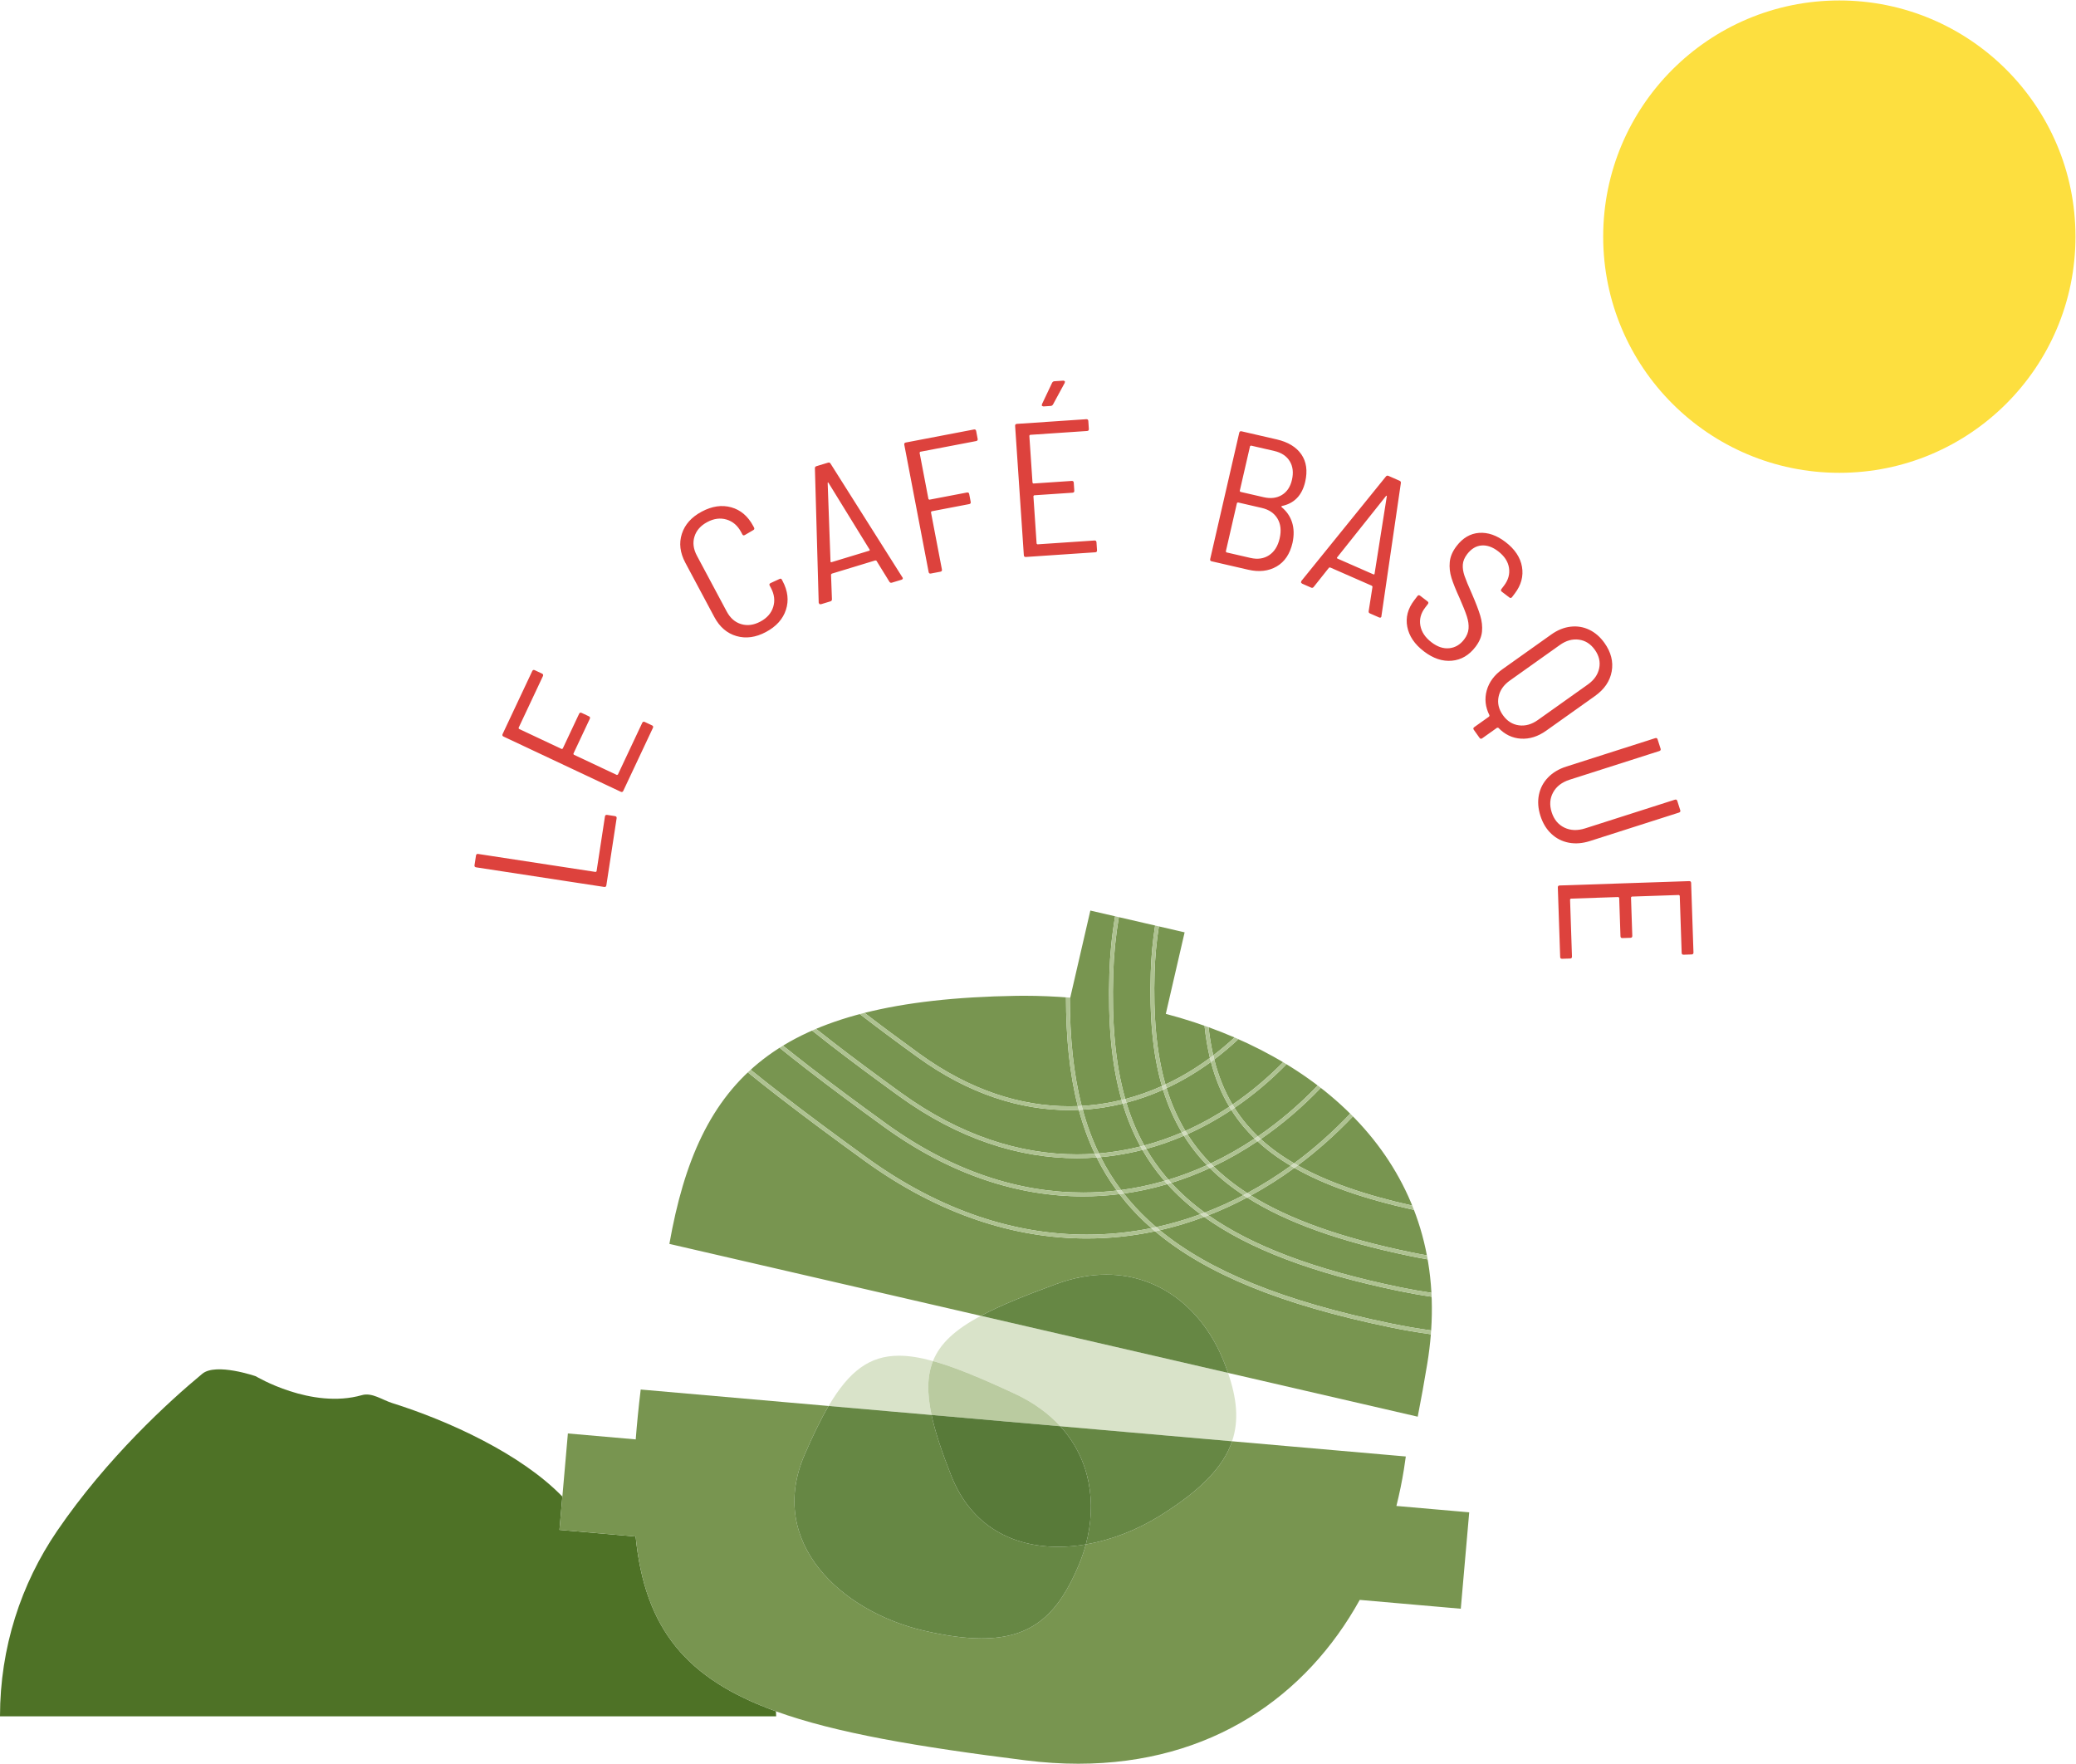 <?xml version="1.0" encoding="UTF-8" standalone="no"?>
<svg
   xmlns:dc="http://purl.org/dc/elements/1.1/"
   xmlns:cc="http://creativecommons.org/ns#"
   xmlns:rdf="http://www.w3.org/1999/02/22-rdf-syntax-ns#"
   xmlns:svg="http://www.w3.org/2000/svg"
   xmlns="http://www.w3.org/2000/svg"
   viewBox="0 0 300 254.84"
   height="254.84"
   width="300"
   xml:space="preserve"
   id="svg2"
   version="1.1"><defs
     id="defs6"><clipPath
       id="clipPath46"
       clipPathUnits="userSpaceOnUse"><path
         id="path44"
         d="m 1536.93,376.172 c 3.57,18.168 7.02,37.207 10.36,57.469 33.65,204.32 -107.52,332.757 -283.45,379.168 l 20.4,88.371 -102.2,23.593 -21.8,-94.414 c -19.52,1.571 -39.11,2.301 -58.63,1.993 C 839.617,828.18 757.305,742.559 725.672,563.461 L 1536.93,376.172" /></clipPath></defs><g
     transform="matrix(1.333,0,0,-1.333,0,254.84)"
     id="g10"><g
       transform="scale(0.1)"
       id="g12"><path
         id="path14"
         style="fill:#4e7226;fill-opacity:1;fill-rule:nonzero;stroke:none"
         d="M 609.656,289.57 C 564.617,336 486.277,371.738 425.094,390.969 c -10.684,3.359 -21.781,11.679 -32.684,8.57 -55.035,-15.699 -115.086,20.441 -115.086,20.441 0,0 -43.183,14.981 -58.027,2.7 C 183.137,392.75 115.785,331.262 61.867,252.23 22.828,195.012 0,125.859 0,51.359 h 841.422 c 0,1.82 -0.188,3.621 -0.215,5.441 C 744.465,91.731 699.094,145.711 689.078,246.262 l -82.578,7.218 3.156,36.09" /><path
         id="path16"
         style="fill:#fddf3f;fill-opacity:1;fill-rule:nonzero;stroke:none"
         d="m 2250,1655.27 c 0,141.39 -114.62,256.01 -256.01,256.01 -141.39,0 -256,-114.62 -256,-256.01 0,-141.39 114.61,-256 256,-256 141.39,0 256.01,114.61 256.01,256 v 0" /><path
         id="path18"
         style="fill:#d9e3c9;fill-opacity:1;fill-rule:nonzero;stroke:none"
         d="m 1335.67,349.512 -186.27,16.297 c -12.65,13.82 -29.12,25.929 -49.82,35.511 -35.5,16.442 -64.18,28.539 -88.14,35.168 7.79,19.453 24.7,34.481 51.91,49.012 l 267.95,-61.859 c 9.5,-27.571 12.04,-51.481 4.37,-74.129" /><path
         id="path20"
         style="fill:#d9e3c9;fill-opacity:1;fill-rule:nonzero;stroke:none"
         d="m 1009.88,378.02 -111.599,9.75 c 22.36,38.019 44.621,54.5 76.293,54.5 11.016,0 23.172,-2 36.866,-5.782 -6.35,-15.847 -6.65,-34.629 -1.56,-58.468" /><path
         id="path22"
         style="fill:#bacba0;fill-opacity:1;fill-rule:nonzero;stroke:none"
         d="m 1149.4,365.809 -139.52,12.211 c -5.09,23.839 -4.79,42.621 1.56,58.468 23.96,-6.629 52.64,-18.726 88.14,-35.168 20.7,-9.582 37.17,-21.691 49.82,-35.511" /><path
         id="path24"
         style="fill:#789550;fill-opacity:1;fill-rule:nonzero;stroke:none"
         d="m 1168.94,0 c -18.41,0 -37.49,1.199 -57.22,3.68 C 994.93,18.34 906.402,33.23 841.207,56.781 c 0,0.008 0,0.019 0,0.019 C 744.465,91.731 699.094,145.711 689.078,246.262 v 0 0 l -82.578,7.218 9.137,104.5 73.551,-6.429 c 1.304,17.07 3.101,35.058 5.398,54.051 L 898.281,387.77 c -8.515,-14.469 -17.051,-32.071 -26.113,-53.079 -40.984,-94.929 39.73,-169.621 129.352,-190.453 24.29,-5.636 44.93,-8.406 62.69,-8.406 55.92,0 83.16,27.449 104.97,78.809 3.21,7.57 5.88,15.289 7.98,23.109 27.76,4.738 55.62,15.672 80.3,31.051 44.8,27.89 68.95,53.379 78.21,80.711 l 188.35,-16.481 c -0.65,-4.609 -1.31,-9.23 -2.05,-13.941 -2.13,-13.41 -4.89,-26.649 -8.15,-39.692 l 78.94,-6.898 -9.14,-104.5 -109.54,9.582 C 1416.37,73.352 1313.17,0 1168.94,0" /><path
         id="path26"
         style="fill:#274c17;fill-opacity:1;fill-rule:nonzero;stroke:none"
         d="M 841.207,56.781 C 744.438,91.719 699.094,145.711 689.078,246.262 v 0 C 699.094,145.711 744.465,91.731 841.207,56.801 c 0,0 0,-0.012 0,-0.019" /><path
         id="path28"
         style="fill:#668744;fill-opacity:1;fill-rule:nonzero;stroke:none"
         d="m 1177.16,237.75 c 12.01,44.75 5.04,92.172 -27.76,128.059 l 186.27,-16.297 c -9.26,-27.332 -33.41,-52.821 -78.21,-80.711 -24.68,-15.379 -52.54,-26.313 -80.3,-31.051" /><path
         id="path30"
         style="fill:#668744;fill-opacity:1;fill-rule:nonzero;stroke:none"
         d="m 1064.21,135.832 c -17.76,0 -38.4,2.77 -62.69,8.406 -89.622,20.832 -170.336,95.524 -129.352,190.453 9.062,21.008 17.598,38.61 26.113,53.079 l 111.599,-9.75 c 3.97,-18.598 11.22,-40.27 21.44,-66.02 21.71,-54.691 66.66,-76.879 115.75,-76.879 9.92,0 19.99,0.899 30.09,2.629 -2.1,-7.82 -4.77,-15.539 -7.98,-23.109 -21.81,-51.36 -49.05,-78.809 -104.97,-78.809" /><path
         id="path32"
         style="fill:#587a39;fill-opacity:1;fill-rule:nonzero;stroke:none"
         d="m 1147.07,235.121 c -49.09,0 -94.04,22.188 -115.75,76.879 -10.22,25.75 -17.47,47.422 -21.44,66.02 l 139.52,-12.211 c 32.8,-35.887 39.77,-83.309 27.76,-128.059 -10.1,-1.73 -20.17,-2.629 -30.09,-2.629" /><path
         id="path34"
         style="fill:#789550;fill-opacity:1;fill-rule:nonzero;stroke:none"
         d="m 1536.93,376.172 -205.63,47.469 c -1.52,4.398 -3.21,8.898 -5.07,13.488 -21.45,53.101 -66.84,93.031 -126.85,93.031 -17.02,0 -35.2,-3.211 -54.36,-10.238 -33.69,-12.371 -60.73,-23.25 -81.67,-34.422 l -337.678,77.961 c 31.633,179.098 113.945,264.719 375.938,268.891 2.96,0.039 5.91,0.07 8.88,0.07 16.58,0 33.19,-0.731 49.75,-2.063 l 21.8,94.414 102.2,-23.593 -20.4,-88.371 c 165.34,-43.61 299.98,-159.688 287.65,-343.118 -14.61,2.008 -29.14,4.508 -43.55,7.489 -116.66,24.07 -196.87,56.902 -250.56,101.101 16.35,3.719 32.39,8.559 48.06,14.438 48.36,-34.68 116.86,-60.809 211.92,-80.43 11.47,-2.367 23.03,-4.41 34.64,-6.098 -0.05,1.43 -0.12,2.829 -0.19,4.25 -11.27,1.661 -22.48,3.641 -33.61,5.93 -93.28,19.25 -160.53,44.738 -208.07,78.141 14.27,5.558 28.23,11.988 41.84,19.207 42.31,-26.867 99.86,-47.571 176.93,-63.469 6.23,-1.289 12.5,-2.469 18.79,-3.531 -0.26,1.453 -0.53,2.922 -0.81,4.371 -5.73,0.98 -11.44,2.058 -17.13,3.238 -75.6,15.602 -132.04,35.793 -173.56,61.66 16.23,8.852 31.94,18.844 47.06,29.864 32.78,-18.68 75.25,-33.622 129.61,-45.551 -0.61,1.578 -1.23,3.129 -1.86,4.687 -51.9,11.563 -92.55,25.91 -124.07,43.571 21.19,15.781 41.19,33.582 59.77,53.101 -0.97,1 -1.95,1.981 -2.94,2.961 -18.88,-19.84 -39.21,-37.883 -60.78,-53.801 -13.83,8.071 -25.83,16.809 -36.19,26.282 23.29,15.98 45.07,34.636 65.07,55.5 -1.12,0.859 -2.22,1.707 -3.34,2.558 -19.93,-20.769 -41.65,-39.289 -64.85,-55.129 -4.39,4.219 -8.49,8.578 -12.29,13.098 -4.8,5.691 -9.13,11.633 -13.04,17.801 20.1,13.66 38.97,29.519 56.36,47.261 -1.23,0.739 -2.45,1.469 -3.68,2.207 -16.96,-17.207 -35.33,-32.628 -54.86,-45.898 -8.84,14.852 -15.3,31.09 -19.8,48.891 9.05,6.808 17.78,14.16 26.14,22 -1.39,0.621 -2.76,1.218 -4.17,1.82 -7.4,-6.859 -15.09,-13.34 -23.04,-19.391 -2.25,9.719 -3.93,19.899 -5.12,30.551 -1.44,0.527 -2.9,1.051 -4.36,1.559 1.28,-12.18 3.2,-23.789 5.83,-34.84 -15.21,-11.238 -31.32,-20.91 -48.17,-28.781 -10.07,34.992 -13.18,75.222 -11.78,121.48 v 0 c 0.52,16.82 2.07,33.473 4.64,49.84 l -4.08,0.93 c -2.63,-16.629 -4.2,-33.559 -4.72,-50.649 l 2.08,-0.07 2.08,-0.051 -2.08,0.051 -2.08,0.07 c -1.43,-46.73 1.73,-87.64 12.11,-123.359 -12.85,-5.762 -26.12,-10.469 -39.71,-14.039 -11.2,39.129 -14.66,84.058 -13.09,135.699 v 0 c 0.63,20.769 2.67,41.309 6.1,61.434 l -4.07,0.937 c -3.49,-20.391 -5.56,-41.211 -6.21,-62.242 l 2.1,-0.059 2.08,-0.07 -2.08,0.07 -2.1,0.059 c -1.58,-51.801 1.88,-97.168 13.22,-136.852 -2.68,-0.648 -5.37,-1.258 -8.08,-1.828 -11.5,-2.39 -23.22,-3.961 -35.1,-4.64 -9.04,34.929 -12.84,73.902 -12.9,117.371 -1.39,0.109 -2.79,0.218 -4.17,0.328 0.02,-43.5 3.79,-82.66 12.82,-117.91 -3.12,-0.118 -6.24,-0.168 -9.37,-0.168 -52.13,0 -107.25,17.129 -161.908,56.691 -21.699,15.719 -41.68,30.488 -59.914,44.547 -1.723,-0.438 -3.426,-0.867 -5.121,-1.328 18.976,-14.672 39.836,-30.121 62.59,-46.602 55.283,-40.027 111.333,-57.488 164.393,-57.488 3.49,0 6.96,0.07 10.41,0.219 4.52,-16.711 10.24,-32.532 17.35,-47.489 -6.43,-0.441 -12.91,-0.679 -19.42,-0.679 -61.41,0 -126.33,20.199 -190.69,66.777 -27.125,19.641 -51.946,38.031 -74.469,55.473 -6.028,4.668 -11.899,9.269 -17.59,13.797 -1.453,-0.618 -2.906,-1.25 -4.332,-1.868 6.258,-4.992 12.719,-10.07 19.363,-15.222 22.582,-17.481 47.438,-35.91 74.582,-55.559 64.966,-47.058 130.836,-67.57 193.176,-67.57 7.17,0 14.28,0.269 21.34,0.801 6.24,-12.551 13.49,-24.5 21.83,-35.86 -12.05,-1.422 -24.23,-2.14 -36.57,-2.14 -68.76,0 -141.48,22.621 -213.534,74.781 -30.355,21.969 -58.136,42.558 -83.347,62.078 -9.828,7.609 -19.266,15.051 -28.317,22.359 -1.269,-0.757 -2.507,-1.539 -3.75,-2.328 9.414,-7.621 19.254,-15.39 29.512,-23.332 25.266,-19.558 53.074,-40.168 83.449,-62.16 72.687,-52.641 146.337,-75.57 216.037,-75.57 13.29,0 26.44,0.832 39.41,2.453 2.3,-3 4.68,-5.961 7.14,-8.891 8.25,-9.769 17.4,-19.09 27.53,-27.961 -22.85,-4.621 -46.24,-7.058 -70.09,-7.058 -76.82,0 -158.05,25.269 -238.515,83.508 -33.883,24.539 -64.895,47.519 -93.039,69.32 -11.395,8.82 -22.309,17.441 -32.77,25.89 -1.039,-0.941 -2.074,-1.898 -3.086,-2.859 10.622,-8.601 21.719,-17.371 33.301,-26.34 28.199,-21.832 59.242,-44.832 93.153,-69.39 81.086,-58.731 163.246,-84.301 241.006,-84.301 24.7,0 48.96,2.582 72.6,7.5 0.48,0.109 0.96,0.211 1.43,0.308 54.49,-45.91 136.1,-79.527 254.88,-104.058 14.59,-3.008 29.3,-5.531 44.09,-7.57 -0.83,-10.399 -2.11,-21.051 -3.9,-31.879 -3.34,-20.262 -6.79,-39.301 -10.36,-57.469" /><path
         id="path36"
         style="fill:#668744;fill-opacity:1;fill-rule:nonzero;stroke:none"
         d="M 1331.3,423.641 1063.35,485.5 c 20.94,11.172 47.98,22.051 81.67,34.422 19.16,7.027 37.34,10.238 54.36,10.238 60.01,0 105.4,-39.93 126.85,-93.031 1.86,-4.59 3.55,-9.09 5.07,-13.488" /><path
         id="path38"
         style="fill:#789550;fill-opacity:1;fill-rule:nonzero;stroke:none"
         d="m 1285.08,685.961 c -8.6,14.301 -15.32,29.699 -20.41,46.301 16.8,7.808 32.88,17.379 48.08,28.449 4.57,-17.57 11.09,-33.731 19.95,-48.539 -15.23,-10.09 -31.15,-18.871 -47.62,-26.211 m -44.54,-15.789 c -8.03,14.449 -14.45,29.867 -19.43,46.34 13.6,3.566 26.88,8.277 39.73,14.008 5.11,-16.508 11.81,-31.911 20.38,-46.239 -13.22,-5.672 -26.81,-10.402 -40.68,-14.109 m -49.2,-8.641 c -7.19,14.891 -12.99,30.66 -17.54,47.367 11.79,0.723 23.43,2.301 34.84,4.684 2.83,0.578 5.63,1.219 8.42,1.906 4.97,-16.449 11.34,-31.898 19.31,-46.398 -3.81,-0.961 -7.66,-1.852 -11.52,-2.649 -11.01,-2.293 -22.19,-3.941 -33.51,-4.91 m 121.09,-10.871 c -3.45,3.531 -6.74,7.141 -9.85,10.84 -5.63,6.68 -10.71,13.629 -15.29,20.879 16.48,7.359 32.37,16.16 47.59,26.23 3.98,-6.3 8.41,-12.347 13.31,-18.168 3.72,-4.402 7.7,-8.671 11.96,-12.8 -15.32,-10.211 -31.26,-19.25 -47.72,-26.981 m -45.7,-17.621 c -0.98,1.109 -1.94,2.231 -2.89,3.352 -8.01,9.507 -15.04,19.5 -21.16,30.039 13.9,3.769 27.5,8.539 40.75,14.261 4.76,-7.589 10.07,-14.882 15.96,-21.882 2.88,-3.411 5.89,-6.739 9.03,-10.008 -13.57,-6.16 -27.47,-11.442 -41.69,-15.762 m -51.31,-11.168 c -8.45,11.27 -15.78,23.149 -22.1,35.641 10.94,1 21.74,2.629 32.38,4.847 4.29,0.891 8.56,1.891 12.79,2.973 6.39,-11.102 13.74,-21.633 22.16,-31.633 0.56,-0.648 1.11,-1.32 1.68,-1.969 -7.9,-2.281 -15.88,-4.269 -23.94,-5.949 -7.59,-1.57 -15.25,-2.883 -22.97,-3.91 m 136.74,-3.32 c -13.87,8.969 -26.01,18.621 -36.59,28.98 16.46,7.809 32.38,16.91 47.69,27.18 10.36,-9.59 22.34,-18.43 36.05,-26.57 -15.15,-10.95 -30.9,-20.84 -47.15,-29.59 m -46.1,-21.141 c -13.75,10.031 -25.77,20.738 -36.27,32.199 14.24,4.43 28.17,9.789 41.75,16.032 10.57,-10.5 22.66,-20.262 36.41,-29.332 -13.62,-7.118 -27.6,-13.438 -41.89,-18.899 m -52.71,-15.75 c -10.93,9.352 -20.73,19.199 -29.46,29.57 -1.9,2.25 -3.75,4.52 -5.54,6.829 7.01,0.98 13.98,2.191 20.89,3.64 8.81,1.832 17.53,4.02 26.14,6.571 10.46,-11.622 22.41,-22.461 36.03,-32.598 -15.68,-5.75 -31.72,-10.453 -48.06,-14.012" /><g
         id="g40"><g
           clip-path="url(#clipPath46)"
           id="g42"><path
             id="path48"
             style="fill:#aec291;fill-opacity:1;fill-rule:nonzero;stroke:none"
             d="m 1215.88,719.488 c -11.34,39.684 -14.8,85.051 -13.22,136.852 l 2.1,-0.059 2.08,-0.07 -2.08,0.07 -2.1,0.059 c 0.65,21.031 2.72,41.851 6.21,62.242 l 4.07,-0.937 c -3.43,-20.125 -5.47,-40.665 -6.1,-61.434 v 0 c -1.57,-51.641 1.89,-96.57 13.09,-135.699 -1.34,-0.352 -2.69,-0.692 -4.05,-1.024 m 20.49,-50.398 c -7.97,14.5 -14.34,29.949 -19.31,46.398 1.36,0.332 2.7,0.66 4.05,1.024 4.98,-16.473 11.4,-31.891 19.43,-46.34 -1.39,-0.371 -2.77,-0.731 -4.17,-1.082 m 25.96,-37.36 c -0.57,0.649 -1.12,1.321 -1.68,1.969 -8.42,10 -15.77,20.531 -22.16,31.633 1.4,0.348 2.79,0.719 4.19,1.098 6.12,-10.539 13.15,-20.532 21.16,-30.039 0.95,-1.121 1.91,-2.243 2.89,-3.352 -1.47,-0.449 -2.93,-0.891 -4.4,-1.309 m 39.08,-36.058 c -13.62,10.137 -25.57,20.976 -36.03,32.598 1.47,0.441 2.95,0.89 4.41,1.339 10.5,-11.461 22.52,-22.168 36.27,-32.199 -1.55,-0.59 -3.1,-1.172 -4.65,-1.738 M 1552,506.191 c -11.61,1.688 -23.17,3.731 -34.64,6.098 -95.06,19.621 -163.56,45.75 -211.92,80.43 1.57,0.582 3.13,1.191 4.69,1.793 47.54,-33.403 114.79,-58.891 208.07,-78.141 11.13,-2.289 22.34,-4.269 33.61,-5.93 0.07,-1.421 0.14,-2.82 0.19,-4.25" /><path
             id="path50"
             style="fill:#aec291;fill-opacity:1;fill-rule:nonzero;stroke:none"
             d="m 1269.79,629.609 c -1.04,1.129 -2.05,2.282 -3.06,3.43 14.22,4.32 28.12,9.602 41.69,15.762 1.02,-1.051 2.07,-2.121 3.12,-3.16 -13.58,-6.243 -27.51,-11.602 -41.75,-16.032 m -51.44,-11.55 c -0.99,1.261 -1.97,2.543 -2.93,3.812 7.72,1.027 15.38,2.34 22.97,3.91 8.06,1.68 16.04,3.668 23.94,5.949 1.01,-1.16 2.02,-2.308 3.05,-3.46 -8.61,-2.551 -17.33,-4.739 -26.14,-6.571 -6.91,-1.449 -13.88,-2.66 -20.89,-3.64 m -44.2,-3.09 c -69.7,0 -143.35,22.929 -216.037,75.57 -30.375,21.992 -58.183,42.602 -83.449,62.16 -10.258,7.942 -20.098,15.711 -29.512,23.332 1.243,0.789 2.481,1.571 3.75,2.328 9.051,-7.308 18.489,-14.75 28.317,-22.359 25.211,-19.52 52.992,-40.109 83.347,-62.078 72.054,-52.16 144.774,-74.781 213.534,-74.781 12.34,0 24.52,0.718 36.57,2.14 0.96,-1.301 1.91,-2.582 2.89,-3.859 -12.97,-1.621 -26.12,-2.453 -39.41,-2.453" /><path
             id="path52"
             style="fill:#d1dcbe;fill-opacity:1;fill-rule:nonzero;stroke:none"
             d="m 1265.38,628.27 c -1.03,1.152 -2.04,2.3 -3.05,3.46 1.47,0.418 2.93,0.86 4.4,1.309 1.01,-1.148 2.02,-2.301 3.06,-3.43 -1.46,-0.449 -2.94,-0.898 -4.41,-1.339" /><path
             id="path54"
             style="fill:#aec291;fill-opacity:1;fill-rule:nonzero;stroke:none"
             d="m 1366.79,677.102 c -1.05,0.968 -2.09,1.949 -3.12,2.929 23.2,15.84 44.92,34.36 64.85,55.129 1.12,-0.851 2.22,-1.699 3.34,-2.558 -20,-20.864 -41.78,-39.52 -65.07,-55.5 m -51.22,-29.571 c -1.06,1.028 -2.11,2.078 -3.14,3.129 16.46,7.731 32.4,16.77 47.72,26.981 1.01,-0.993 2.05,-1.961 3.11,-2.93 -15.31,-10.27 -31.23,-19.371 -47.69,-27.18" /><path
             id="path56"
             style="fill:#aec291;fill-opacity:1;fill-rule:nonzero;stroke:none"
             d="m 1259.64,734.551 c -10.38,35.719 -13.54,76.629 -12.11,123.359 l 2.08,-0.07 2.08,-0.051 -2.08,0.051 -2.08,0.07 c 0.52,17.09 2.09,34.02 4.72,50.649 l 4.08,-0.93 c -2.57,-16.367 -4.12,-33.02 -4.64,-49.84 v 0 c -1.4,-46.258 1.71,-86.488 11.78,-121.48 -1.27,-0.598 -2.56,-1.188 -3.83,-1.758 m 21.58,-50.27 c -8.57,14.328 -15.27,29.731 -20.38,46.239 1.29,0.57 2.55,1.152 3.83,1.742 5.09,-16.602 11.81,-32 20.41,-46.301 -1.28,-0.57 -2.57,-1.129 -3.86,-1.68 m 27.2,-35.48 c -3.14,3.269 -6.15,6.597 -9.03,10.008 -5.89,7 -11.2,14.293 -15.96,21.882 1.28,0.547 2.57,1.118 3.86,1.688 4.58,-7.25 9.66,-14.199 15.29,-20.879 3.11,-3.699 6.4,-7.309 9.85,-10.84 -1.33,-0.629 -2.66,-1.25 -4.01,-1.859 m 39.53,-32.492 c -13.75,9.07 -25.84,18.832 -36.41,29.332 1.35,0.621 2.69,1.25 4.03,1.89 10.58,-10.359 22.72,-20.011 36.59,-28.98 -1.4,-0.762 -2.8,-1.5 -4.21,-2.242 m 199.74,-69.59 c -6.29,1.062 -12.56,2.242 -18.79,3.531 -77.07,15.898 -134.62,36.602 -176.93,63.469 1.41,0.75 2.82,1.5 4.22,2.269 41.52,-25.867 97.96,-46.058 173.56,-61.66 5.69,-1.18 11.4,-2.258 17.13,-3.238 0.28,-1.449 0.55,-2.918 0.81,-4.371" /><path
             id="path58"
             style="fill:#d1dcbe;fill-opacity:1;fill-rule:nonzero;stroke:none"
             d="m 1311.54,645.641 c -1.05,1.039 -2.1,2.109 -3.12,3.16 1.35,0.609 2.68,1.23 4.01,1.859 1.03,-1.051 2.08,-2.101 3.14,-3.129 -1.34,-0.64 -2.68,-1.269 -4.03,-1.89" /><path
             id="path60"
             style="fill:#aec291;fill-opacity:1;fill-rule:nonzero;stroke:none"
             d="m 1287.29,682.379 c -0.75,1.191 -1.49,2.383 -2.21,3.582 16.47,7.34 32.39,16.121 47.62,26.211 0.71,-1.192 1.43,-2.391 2.18,-3.563 -15.22,-10.07 -31.11,-18.871 -47.59,-26.23 m -44.61,-15.949 c -0.74,1.242 -1.44,2.48 -2.14,3.742 13.87,3.707 27.46,8.437 40.68,14.109 0.73,-1.199 1.46,-2.402 2.21,-3.59 -13.25,-5.722 -26.85,-10.492 -40.75,-14.261 m -49.36,-8.918 c -0.67,1.34 -1.33,2.679 -1.98,4.019 11.32,0.969 22.5,2.617 33.51,4.91 3.86,0.797 7.71,1.688 11.52,2.649 0.7,-1.258 1.4,-2.52 2.12,-3.758 -4.23,-1.082 -8.5,-2.082 -12.79,-2.973 -10.64,-2.218 -21.44,-3.847 -32.38,-4.847 m -25.82,-1.172 c -62.34,0 -128.21,20.512 -193.176,67.57 -27.144,19.649 -52,38.078 -74.582,55.559 -6.644,5.152 -13.105,10.23 -19.363,15.222 1.426,0.618 2.879,1.25 4.332,1.868 5.691,-4.528 11.562,-9.129 17.59,-13.797 22.523,-17.442 47.344,-35.832 74.469,-55.473 64.36,-46.578 129.28,-66.777 190.69,-66.777 6.51,0 12.99,0.238 19.42,0.679 0.65,-1.359 1.3,-2.703 1.96,-4.05 -7.06,-0.532 -14.17,-0.801 -21.34,-0.801" /><path
             id="path62"
             style="fill:#d1dcbe;fill-opacity:1;fill-rule:nonzero;stroke:none"
             d="m 1238.49,665.332 c -0.72,1.238 -1.42,2.5 -2.12,3.758 1.4,0.351 2.78,0.711 4.17,1.082 0.7,-1.262 1.4,-2.5 2.14,-3.742 -1.4,-0.379 -2.79,-0.75 -4.19,-1.098" /><path
             id="path64"
             style="fill:#d1dcbe;fill-opacity:1;fill-rule:nonzero;stroke:none"
             d="m 1283.43,680.691 c -0.75,1.188 -1.48,2.391 -2.21,3.59 1.29,0.551 2.58,1.11 3.86,1.68 0.72,-1.199 1.46,-2.391 2.21,-3.582 -1.29,-0.57 -2.58,-1.141 -3.86,-1.688" /><path
             id="path66"
             style="fill:#aec291;fill-opacity:1;fill-rule:nonzero;stroke:none"
             d="m 1338.34,710.93 c -0.74,1.191 -1.47,2.371 -2.18,3.57 19.53,13.27 37.9,28.691 54.86,45.898 1.23,-0.738 2.45,-1.468 3.68,-2.207 -17.39,-17.742 -36.26,-33.601 -56.36,-47.261" /><path
             id="path68"
             style="fill:#aec291;fill-opacity:1;fill-rule:nonzero;stroke:none"
             d="m 1360.15,677.641 c -4.26,4.129 -8.24,8.398 -11.96,12.8 -4.9,5.821 -9.33,11.868 -13.31,18.168 1.15,0.77 2.32,1.539 3.46,2.321 3.91,-6.168 8.24,-12.11 13.04,-17.801 3.8,-4.52 7.9,-8.879 12.29,-13.098 -1.16,-0.812 -2.35,-1.601 -3.52,-2.39 m 39.16,-29.5 c -13.71,8.14 -25.69,16.98 -36.05,26.57 1.17,0.777 2.37,1.59 3.53,2.391 10.36,-9.473 22.36,-18.211 36.19,-26.282 -1.22,-0.898 -2.45,-1.789 -3.67,-2.679 m 133.55,-47.84 c -54.36,11.929 -96.83,26.871 -129.61,45.551 1.23,0.886 2.46,1.808 3.68,2.707 31.52,-17.661 72.17,-32.008 124.07,-43.571 0.63,-1.558 1.25,-3.109 1.86,-4.687" /><path
             id="path70"
             style="fill:#d1dcbe;fill-opacity:1;fill-rule:nonzero;stroke:none"
             d="m 1363.26,674.711 c -1.06,0.969 -2.1,1.937 -3.11,2.93 1.17,0.789 2.36,1.578 3.52,2.39 1.03,-0.98 2.07,-1.961 3.12,-2.929 -1.16,-0.801 -2.36,-1.614 -3.53,-2.391" /><path
             id="path72"
             style="fill:#aec291;fill-opacity:1;fill-rule:nonzero;stroke:none"
             d="m 1311.64,765.09 c -2.63,11.051 -4.55,22.66 -5.83,34.84 1.46,-0.508 2.92,-1.032 4.36,-1.559 1.19,-10.652 2.87,-20.832 5.12,-30.551 -1.2,-0.929 -2.42,-1.832 -3.65,-2.73 m 21.06,-52.918 c -8.86,14.808 -15.38,30.969 -19.95,48.539 1.21,0.891 2.41,1.777 3.61,2.68 4.5,-17.801 10.96,-34.039 19.8,-48.891 -1.15,-0.781 -2.31,-1.57 -3.46,-2.328" /><path
             id="path74"
             style="fill:#d1dcbe;fill-opacity:1;fill-rule:nonzero;stroke:none"
             d="m 1334.88,708.609 c -0.75,1.172 -1.47,2.371 -2.18,3.563 1.15,0.758 2.31,1.547 3.46,2.328 0.71,-1.199 1.44,-2.379 2.18,-3.57 -1.14,-0.782 -2.31,-1.551 -3.46,-2.321" /><path
             id="path76"
             style="fill:#aec291;fill-opacity:1;fill-rule:nonzero;stroke:none"
             d="m 1264.67,732.262 c -0.42,1.34 -0.81,2.687 -1.2,4.047 16.85,7.871 32.96,17.543 48.17,28.781 0.36,-1.469 0.73,-2.93 1.11,-4.379 -15.2,-11.07 -31.28,-20.641 -48.08,-28.449 m -43.56,-15.75 c -0.4,1.328 -0.8,2.66 -1.18,4 13.59,3.57 26.86,8.277 39.71,14.039 0.38,-1.352 0.79,-2.699 1.2,-4.031 -12.85,-5.731 -26.13,-10.442 -39.73,-14.008 m -47.31,-7.614 c -0.38,1.372 -0.74,2.743 -1.1,4.122 11.88,0.679 23.6,2.25 35.1,4.64 2.71,0.57 5.4,1.18 8.08,1.828 0.38,-1.34 0.78,-2.679 1.18,-4 -2.79,-0.687 -5.59,-1.328 -8.42,-1.906 -11.41,-2.383 -23.05,-3.961 -34.84,-4.684 m -14.68,-0.437 c -53.06,0 -109.11,17.461 -164.393,57.488 -22.754,16.481 -43.614,31.93 -62.59,46.602 1.695,0.461 3.398,0.89 5.121,1.328 18.234,-14.059 38.215,-28.828 59.914,-44.547 54.658,-39.562 109.778,-56.691 161.908,-56.691 3.13,0 6.25,0.05 9.37,0.168 0.35,-1.379 0.71,-2.758 1.08,-4.129 -3.45,-0.149 -6.92,-0.219 -10.41,-0.219" /><path
             id="path78"
             style="fill:#d1dcbe;fill-opacity:1;fill-rule:nonzero;stroke:none"
             d="m 1217.06,715.488 c -0.4,1.321 -0.8,2.66 -1.18,4 1.36,0.332 2.71,0.672 4.05,1.024 0.38,-1.34 0.78,-2.672 1.18,-4 -1.35,-0.364 -2.69,-0.692 -4.05,-1.024" /><path
             id="path80"
             style="fill:#d1dcbe;fill-opacity:1;fill-rule:nonzero;stroke:none"
             d="m 1260.84,730.52 c -0.41,1.332 -0.82,2.679 -1.2,4.031 1.27,0.57 2.56,1.16 3.83,1.758 0.39,-1.36 0.78,-2.707 1.2,-4.047 -1.28,-0.59 -2.54,-1.172 -3.83,-1.742" /><path
             id="path82"
             style="fill:#aec291;fill-opacity:1;fill-rule:nonzero;stroke:none"
             d="m 1316.36,763.391 c -0.37,1.468 -0.73,2.937 -1.07,4.429 7.95,6.051 15.64,12.532 23.04,19.391 1.41,-0.602 2.78,-1.199 4.17,-1.82 -8.36,-7.84 -17.09,-15.192 -26.14,-22" /><path
             id="path84"
             style="fill:#d1dcbe;fill-opacity:1;fill-rule:nonzero;stroke:none"
             d="m 1312.75,760.711 c -0.38,1.449 -0.75,2.91 -1.11,4.379 1.23,0.898 2.45,1.801 3.65,2.73 0.34,-1.492 0.7,-2.961 1.07,-4.429 -1.2,-0.903 -2.4,-1.789 -3.61,-2.68" /><path
             id="path86"
             style="fill:#aec291;fill-opacity:1;fill-rule:nonzero;stroke:none"
             d="m 1210.67,621.281 c -8.34,11.36 -15.59,23.309 -21.83,35.86 1.5,0.121 2.99,0.25 4.48,0.371 6.32,-12.492 13.65,-24.371 22.1,-35.641 -1.57,-0.211 -3.17,-0.402 -4.75,-0.59 m 37.56,-40.711 c -10.13,8.871 -19.28,18.192 -27.53,27.961 -2.46,2.93 -4.84,5.891 -7.14,8.891 1.59,0.199 3.19,0.418 4.79,0.637 1.79,-2.309 3.64,-4.579 5.54,-6.829 8.73,-10.371 18.53,-20.218 29.46,-29.57 -1.14,-0.25 -2.28,-0.488 -3.42,-0.73 -0.56,-0.121 -1.14,-0.231 -1.7,-0.36 m 302.96,-115.05 c -14.79,2.039 -29.5,4.562 -44.09,7.57 -118.78,24.531 -200.39,58.148 -254.88,104.058 1.72,0.364 3.43,0.743 5.16,1.133 53.69,-44.199 133.9,-77.031 250.56,-101.101 14.41,-2.981 28.94,-5.481 43.55,-7.489 -0.09,-1.39 -0.19,-2.761 -0.3,-4.171" /><path
             id="path88"
             style="fill:#d1dcbe;fill-opacity:1;fill-rule:nonzero;stroke:none"
             d="m 1213.56,617.422 c -0.98,1.277 -1.93,2.558 -2.89,3.859 1.58,0.188 3.18,0.379 4.75,0.59 0.96,-1.269 1.94,-2.551 2.93,-3.812 -1.6,-0.219 -3.2,-0.438 -4.79,-0.637" /><path
             id="path90"
             style="fill:#aec291;fill-opacity:1;fill-rule:nonzero;stroke:none"
             d="m 1186.88,661.191 c -7.11,14.957 -12.83,30.778 -17.35,47.489 1.43,0.07 2.84,0.129 4.27,0.218 4.55,-16.707 10.35,-32.476 17.54,-47.367 -1.49,-0.133 -2.97,-0.242 -4.46,-0.34" /><path
             id="path92"
             style="fill:#d1dcbe;fill-opacity:1;fill-rule:nonzero;stroke:none"
             d="m 1188.84,657.141 c -0.66,1.347 -1.31,2.691 -1.96,4.05 1.49,0.098 2.97,0.207 4.46,0.34 0.65,-1.34 1.31,-2.679 1.98,-4.019 -1.49,-0.121 -2.98,-0.25 -4.48,-0.371" /><path
             id="path94"
             style="fill:#aec291;fill-opacity:1;fill-rule:nonzero;stroke:none"
             d="m 1168.45,712.809 c -9.03,35.25 -12.8,74.41 -12.82,117.91 1.38,-0.11 2.78,-0.219 4.17,-0.328 0.06,-43.469 3.86,-82.442 12.9,-117.371 -1.42,-0.079 -2.84,-0.141 -4.25,-0.211" /><path
             id="path96"
             style="fill:#d1dcbe;fill-opacity:1;fill-rule:nonzero;stroke:none"
             d="m 1169.53,708.68 c -0.37,1.371 -0.73,2.75 -1.08,4.129 1.41,0.07 2.83,0.132 4.25,0.211 0.36,-1.379 0.72,-2.75 1.1,-4.122 -1.43,-0.089 -2.84,-0.148 -4.27,-0.218" /><path
             id="path98"
             style="fill:#aec291;fill-opacity:1;fill-rule:nonzero;stroke:none"
             d="m 1406.93,648.559 c -1.34,0.75 -2.64,1.5 -3.95,2.261 21.57,15.918 41.9,33.961 60.78,53.801 0.99,-0.98 1.97,-1.961 2.94,-2.961 -18.58,-19.519 -38.58,-37.32 -59.77,-53.101 m -50.74,-32.571 c -1.36,0.852 -2.7,1.703 -4.03,2.563 16.25,8.75 32,18.64 47.15,29.59 1.3,-0.77 2.61,-1.532 3.94,-2.289 -15.12,-11.02 -30.83,-21.012 -47.06,-29.864 m -46.06,-21.476 c -1.37,0.957 -2.73,1.918 -4.07,2.898 14.29,5.461 28.27,11.781 41.89,18.899 1.33,-0.868 2.66,-1.727 4.02,-2.59 -13.61,-7.219 -27.57,-13.649 -41.84,-19.207 m -52.75,-16.231 c -1.36,1.117 -2.71,2.239 -4.03,3.379 16.34,3.559 32.38,8.262 48.06,14.012 1.32,-0.992 2.67,-1.981 4.03,-2.953 -15.67,-5.879 -31.71,-10.719 -48.06,-14.438 m -79.19,-8.941 c -77.76,0 -159.92,25.57 -241.006,84.301 -33.911,24.558 -64.954,47.558 -93.153,69.39 -11.582,8.969 -22.679,17.739 -33.301,26.34 1.012,0.961 2.047,1.918 3.086,2.859 10.461,-8.449 21.375,-17.07 32.77,-25.89 28.144,-21.801 59.156,-44.781 93.039,-69.32 80.465,-58.239 161.695,-83.508 238.515,-83.508 23.85,0 47.24,2.437 70.09,7.058 1.31,-1.14 2.64,-2.289 3.99,-3.422 -0.47,-0.097 -0.95,-0.199 -1.43,-0.308 -23.64,-4.918 -47.9,-7.5 -72.6,-7.5" /><path
             id="path100"
             style="fill:#d1dcbe;fill-opacity:1;fill-rule:nonzero;stroke:none"
             d="m 1305.44,592.719 c -1.36,0.972 -2.71,1.961 -4.03,2.953 1.55,0.566 3.1,1.148 4.65,1.738 1.34,-0.98 2.7,-1.941 4.07,-2.898 -1.56,-0.602 -3.12,-1.211 -4.69,-1.793" /><path
             id="path102"
             style="fill:#d1dcbe;fill-opacity:1;fill-rule:nonzero;stroke:none"
             d="m 1351.97,613.719 c -1.36,0.863 -2.69,1.722 -4.02,2.59 1.41,0.742 2.81,1.48 4.21,2.242 1.33,-0.86 2.67,-1.711 4.03,-2.563 -1.4,-0.769 -2.81,-1.519 -4.22,-2.269" /><path
             id="path104"
             style="fill:#d1dcbe;fill-opacity:1;fill-rule:nonzero;stroke:none"
             d="m 1403.25,645.852 c -1.33,0.757 -2.64,1.519 -3.94,2.289 1.22,0.89 2.45,1.781 3.67,2.679 1.31,-0.761 2.61,-1.511 3.95,-2.261 -1.22,-0.899 -2.45,-1.821 -3.68,-2.707" /><path
             id="path106"
             style="fill:#d1dcbe;fill-opacity:1;fill-rule:nonzero;stroke:none"
             d="m 1252.22,577.148 c -1.35,1.133 -2.68,2.282 -3.99,3.422 0.56,0.129 1.14,0.239 1.7,0.36 1.14,0.242 2.28,0.48 3.42,0.73 1.32,-1.14 2.67,-2.262 4.03,-3.379 -1.73,-0.39 -3.44,-0.769 -5.16,-1.133" /></g></g><path
         id="path108"
         style="fill:#dd423d;fill-opacity:1;fill-rule:nonzero;stroke:none"
         d="m 1825.19,876.922 8.68,0.297 c 1.37,0.043 2.04,0.761 2,2.133 l -2.54,75.351 c -0.04,1.371 -0.76,2.039 -2.13,1.992 l -140.38,-4.715 c -1.38,-0.042 -2.05,-0.757 -2,-2.128 l 2.54,-75.352 c 0.04,-1.371 0.75,-2.039 2.13,-1.988 l 8.67,0.277 c 1.37,0.051 2.04,0.762 1.99,2.141 l -2.07,61.925 0.79,0.86 51.61,1.73 0.86,-0.793 1.39,-41.703 c 0.05,-1.371 0.76,-2.039 2.14,-1.988 l 8.67,0.277 c 1.38,0.051 2.04,0.762 2,2.141 l -1.4,41.699 0.8,0.852 51.19,1.722 0.85,-0.797 2.09,-61.933 c 0.04,-1.383 0.75,-2.051 2.12,-2 z m -155.23,150.518 c 2.56,-8 6.52,-14.51 11.88,-19.51 5.36,-5.02 11.66,-8.207 18.89,-9.586 7.23,-1.371 14.91,-0.758 23.05,1.846 l 96.41,30.81 c 1.31,0.41 1.75,1.28 1.34,2.59 l -3.21,10.04 c -0.42,1.31 -1.28,1.75 -2.6,1.33 l -97.19,-31.06 c -8.4,-2.68 -15.93,-2.41 -22.6,0.8 -6.67,3.23 -11.26,8.77 -13.77,16.64 -2.51,7.87 -1.99,15.05 1.58,21.53 3.56,6.49 9.54,11.08 17.94,13.76 l 97.2,31.07 c 1.3,0.41 1.75,1.28 1.33,2.59 l -3.21,10.03 c -0.41,1.32 -1.28,1.77 -2.59,1.35 l -96.42,-30.82 c -8.12,-2.59 -14.74,-6.56 -19.83,-11.87 -5.11,-5.31 -8.38,-11.56 -9.85,-18.76 -1.46,-7.19 -0.9,-14.78 1.65,-22.78 z m -2.75,103.91 c -6.73,-4.79 -13.6,-6.71 -20.6,-5.78 -7,0.95 -12.77,4.6 -17.33,11.01 -4.54,6.4 -6.11,13.05 -4.69,19.97 1.42,6.92 5.49,12.77 12.23,17.56 l 54.21,38.54 c 6.73,4.79 13.6,6.71 20.6,5.78 7,-0.94 12.78,-4.61 17.32,-11.01 4.56,-6.4 6.12,-13.05 4.71,-19.97 -1.42,-6.92 -5.5,-12.77 -12.23,-17.56 l -54.22,-38.54 z m 72.18,83.49 c -4.62,6.51 -10.13,11.3 -16.53,14.35 -6.4,3.06 -13.17,4.15 -20.33,3.29 -7.16,-0.86 -14.11,-3.68 -20.84,-8.48 l -52.87,-37.58 c -8.86,-6.3 -14.55,-13.97 -17.07,-23.03 -2.53,-9.05 -1.53,-18.06 2.98,-27.02 l -0.36,-1.27 -16.16,-11.49 c -1.12,-0.8 -1.28,-1.76 -0.49,-2.88 l 6.23,-8.76 c 0.79,-1.12 1.75,-1.28 2.87,-0.49 l 16.17,11.49 1.32,-0.07 c 7.06,-7.32 15.25,-11.24 24.6,-11.79 9.33,-0.54 18.44,2.34 27.31,8.65 l 52.86,37.58 c 10.21,7.25 16.26,16.16 18.15,26.7 1.88,10.55 -0.73,20.82 -7.84,30.8 z m -195.78,-9.09 c 10.07,-7.69 20.18,-11.07 30.32,-10.15 10.14,0.92 18.68,5.91 25.62,15.01 4.18,5.46 6.53,10.98 7.06,16.56 0.53,5.57 -0.09,11.34 -1.88,17.28 -1.77,5.95 -4.8,13.85 -9.06,23.69 -3.79,8.43 -6.44,14.88 -7.98,19.34 -1.53,4.46 -2.16,8.58 -1.87,12.35 0.28,3.77 1.83,7.52 4.67,11.24 4.44,5.8 9.61,8.95 15.54,9.45 5.92,0.5 11.95,-1.58 18.08,-6.27 6.78,-5.18 10.71,-11.16 11.77,-17.95 1.05,-6.78 -0.75,-13.24 -5.44,-19.37 l -2.76,-3.61 c -0.83,-1.1 -0.7,-2.06 0.39,-2.89 l 8.21,-6.27 c 1.1,-0.84 2.07,-0.71 2.9,0.39 l 2.88,3.77 c 7.02,9.2 9.65,18.88 7.9,29.07 -1.76,10.17 -7.73,19.14 -17.91,26.91 -9.52,7.27 -19.06,10.57 -28.59,9.88 -9.53,-0.69 -17.69,-5.47 -24.45,-14.34 -4.36,-5.69 -6.8,-11.45 -7.35,-17.26 -0.54,-5.82 0.09,-11.59 1.88,-17.28 1.8,-5.71 4.72,-12.96 8.74,-21.75 3.67,-8.35 6.31,-14.95 7.89,-19.8 1.58,-4.84 2.2,-9.31 1.87,-13.38 -0.34,-4.07 -1.93,-7.97 -4.78,-11.69 -4.34,-5.7 -9.71,-8.87 -16.1,-9.53 -6.4,-0.67 -12.83,1.47 -19.28,6.41 -6.79,5.17 -10.81,11.19 -12.08,18.05 -1.26,6.85 0.44,13.34 5.13,19.48 l 3.01,3.93 c 0.83,1.09 0.7,2.07 -0.39,2.9 l -8.05,6.15 c -1.09,0.83 -2.06,0.7 -2.89,-0.39 l -3.51,-4.6 c -6.94,-9.08 -9.44,-18.66 -7.5,-28.71 1.94,-10.05 7.94,-18.93 18.01,-26.62 z m -94.18,101.68 53.25,66.86 0.54,0.21 0.22,-0.54 -13.34,-84.38 -0.3,-0.42 h -0.79 l -39.16,17.18 -0.53,0.57 0.11,0.52 z m 35.69,-60.55 9.84,-4.32 c 1.25,-0.54 2.11,-0.32 2.55,0.69 l 0.07,0.64 21.06,144.16 c 0.24,1.24 -0.21,2.11 -1.34,2.61 l -12.11,5.31 c -1.13,0.5 -2.07,0.23 -2.82,-0.79 l -91.62,-113.19 -0.38,-1.64 1.17,-1.18 9.84,-4.33 c 1.13,-0.49 2.07,-0.23 2.83,0.8 l 16.61,20.9 1.19,0.15 45.22,-19.83 0.69,-0.98 -4.13,-26.38 c -0.25,-1.25 0.2,-2.12 1.33,-2.62 z m -129.44,60.13 -26.17,6.03 -0.62,0.99 12.09,52.54 0.99,0.62 25.77,-5.94 c 7.91,-1.81 13.63,-5.67 17.15,-11.57 3.52,-5.89 4.31,-13.07 2.36,-21.52 -1.91,-8.32 -5.71,-14.38 -11.38,-18.16 -5.68,-3.78 -12.41,-4.77 -20.19,-2.99 z m 0.47,121.78 25.16,-5.8 c 7.78,-1.78 13.39,-5.48 16.84,-11.08 3.44,-5.6 4.26,-12.36 2.43,-20.27 -1.72,-7.52 -5.35,-12.97 -10.86,-16.36 -5.51,-3.4 -12.16,-4.21 -19.95,-2.41 l -25.16,5.79 -0.62,0.99 11.17,48.52 0.99,0.62 z m 33.25,-65.52 c 6.66,1.29 12.15,4.12 16.47,8.5 4.32,4.38 7.36,10.32 9.09,17.84 2.71,11.8 1.31,21.7 -4.19,29.68 -5.52,7.98 -14.45,13.39 -26.8,16.23 l -38.03,8.76 c -1.35,0.3 -2.18,-0.22 -2.49,-1.56 l -31.49,-136.88 c -0.31,-1.34 0.2,-2.17 1.56,-2.47 l 39.65,-9.13 c 11.81,-2.72 22.07,-1.55 30.8,3.51 8.72,5.06 14.47,13.63 17.25,25.7 1.75,8.23 1.58,15.61 -0.52,22.17 -2.09,6.55 -5.94,12.11 -11.53,16.64 l 0.23,1.01 z m -258.25,107.96 8.03,0.55 c 0.97,0.07 1.75,0.6 2.38,1.6 l 12.7,23.42 0.2,1.78 -1.59,0.62 -9.9,-0.66 c -0.96,-0.07 -1.75,-0.61 -2.37,-1.61 l -11.06,-23.32 -0.09,-1.76 1.7,-0.62 z m 49.26,-24.42 -0.58,8.66 c -0.1,1.37 -0.83,2.02 -2.2,1.92 l -75.23,-5.07 c -1.37,-0.09 -2.01,-0.82 -1.92,-2.2 l 9.45,-140.14 c 0.09,-1.37 0.82,-2.01 2.19,-1.92 l 75.23,5.07 c 1.37,0.08 2.01,0.82 1.92,2.19 l -0.59,8.66 c -0.09,1.37 -0.82,2.02 -2.19,1.93 l -61.83,-4.17 -0.88,0.77 -3.47,51.52 0.77,0.88 41.63,2.8 c 1.37,0.09 2.02,0.83 1.92,2.21 l -0.58,8.65 c -0.09,1.37 -0.83,2.01 -2.2,1.92 l -41.63,-2.81 -0.88,0.77 -3.45,51.11 0.77,0.88 61.83,4.17 c 1.37,0.09 2.01,0.82 1.92,2.2 z m -120.55,-10.72 -1.62,8.52 c -0.26,1.35 -1.07,1.9 -2.42,1.64 l -73.847,-14.13 c -1.356,-0.26 -1.899,-1.07 -1.641,-2.41 l 26.388,-137.96 c 0.26,-1.36 1.06,-1.9 2.41,-1.64 l 10.35,1.98 c 1.35,0.26 1.9,1.06 1.64,2.42 l -11.88,62.08 0.66,0.96 40.78,7.81 c 1.35,0.25 1.9,1.06 1.64,2.41 l -1.63,8.52 c -0.26,1.35 -1.06,1.9 -2.42,1.64 l -40.78,-7.8 -0.96,0.66 -9.628,50.32 0.661,0.96 60.667,11.61 c 1.35,0.25 1.89,1.05 1.63,2.41 z m -159.505,-133.15 -3.093,85.42 0.277,0.52 0.512,-0.28 44.797,-72.74 0.047,-0.52 -0.602,-0.52 -40.91,-12.43 -0.778,0.09 -0.25,0.46 z m 66.508,-22.74 10.274,3.12 c 1.316,0.4 1.816,1.13 1.492,2.19 l -0.379,0.53 -77.82,123.14 c -0.629,1.11 -1.528,1.48 -2.711,1.12 l -12.649,-3.84 c -1.183,-0.36 -1.73,-1.18 -1.636,-2.44 l 4.109,-145.56 0.777,-1.5 1.668,-0.14 10.274,3.13 c 1.187,0.36 1.722,1.18 1.629,2.43 l -0.989,26.69 0.805,0.9 47.234,14.36 1.164,-0.29 14.036,-22.73 c 0.629,-1.1 1.535,-1.47 2.722,-1.11 z m -136.496,-53.46 c 11.176,5.96 18.395,14 21.672,24.1 3.27,10.1 2.047,20.5 -3.664,31.18 l -0.871,1.64 c -0.52,0.97 -1.391,1.14 -2.602,0.49 l -9.582,-4.42 c -1.222,-0.65 -1.535,-1.52 -0.953,-2.61 l 1.371,-2.55 c 3.758,-7.05 4.59,-13.94 2.489,-20.69 -2.09,-6.74 -6.731,-12.02 -13.895,-15.84 -7.164,-3.84 -14.082,-4.76 -20.766,-2.78 -6.675,1.97 -11.921,6.54 -15.757,13.71 l -32.309,60.49 c -3.82,7.16 -4.703,14.08 -2.629,20.72 2.067,6.65 6.684,11.88 13.852,15.71 7.164,3.83 14.136,4.75 20.902,2.74 6.766,-2 12.035,-6.53 15.805,-13.58 l 1.359,-2.54 c 0.582,-1.09 1.481,-1.33 2.695,-0.67 l 9.098,5.32 c 1.215,0.65 1.5,1.59 0.852,2.8 l -0.879,1.64 c -5.711,10.69 -13.657,17.45 -23.836,20.29 -10.176,2.84 -20.86,1.27 -32.035,-4.7 -11.051,-5.91 -18.207,-13.9 -21.477,-24.01 -3.277,-10.09 -2.019,-20.55 3.75,-31.36 l 31.438,-58.85 c 5.769,-10.81 13.777,-17.69 24.023,-20.65 10.25,-2.96 20.895,-1.48 31.949,4.42 z m -242.781,-45.1 -7.852,3.7 c -1.25,0.58 -2.164,0.26 -2.75,-0.99 l -32.105,-68.21 c -0.59,-1.25 -0.258,-2.17 0.992,-2.75 l 127.078,-59.82 c 1.25,-0.59 2.168,-0.25 2.75,0.99 l 32.106,68.22 c 0.593,1.24 0.261,2.15 -0.981,2.75 l -7.851,3.69 c -1.25,0.58 -2.164,0.25 -2.75,-0.99 l -26.391,-56.07 -1.102,-0.39 -46.722,21.98 -0.391,1.11 17.766,37.75 c 0.582,1.24 0.258,2.16 -0.992,2.75 l -7.848,3.69 c -1.242,0.59 -2.16,0.26 -2.75,-0.99 l -17.766,-37.75 -1.101,-0.4 -46.344,21.82 -0.398,1.1 26.382,56.06 c 0.594,1.25 0.258,2.17 -0.98,2.75 z m 69.758,-229.519 11.125,72.679 c 0.203,1.36 -0.371,2.15 -1.731,2.36 l -8.574,1.32 c -1.359,0.2 -2.144,-0.37 -2.359,-1.73 l -9.09,-59.418 -0.945,-0.695 -127.415,19.508 c -1.351,0.203 -2.136,-0.372 -2.347,-1.735 l -1.594,-10.414 c -0.215,-1.359 0.371,-2.148 1.731,-2.351 L 654.98,950.391 c 1.372,-0.215 2.149,0.371 2.364,1.73 v 0" /></g></g></svg>